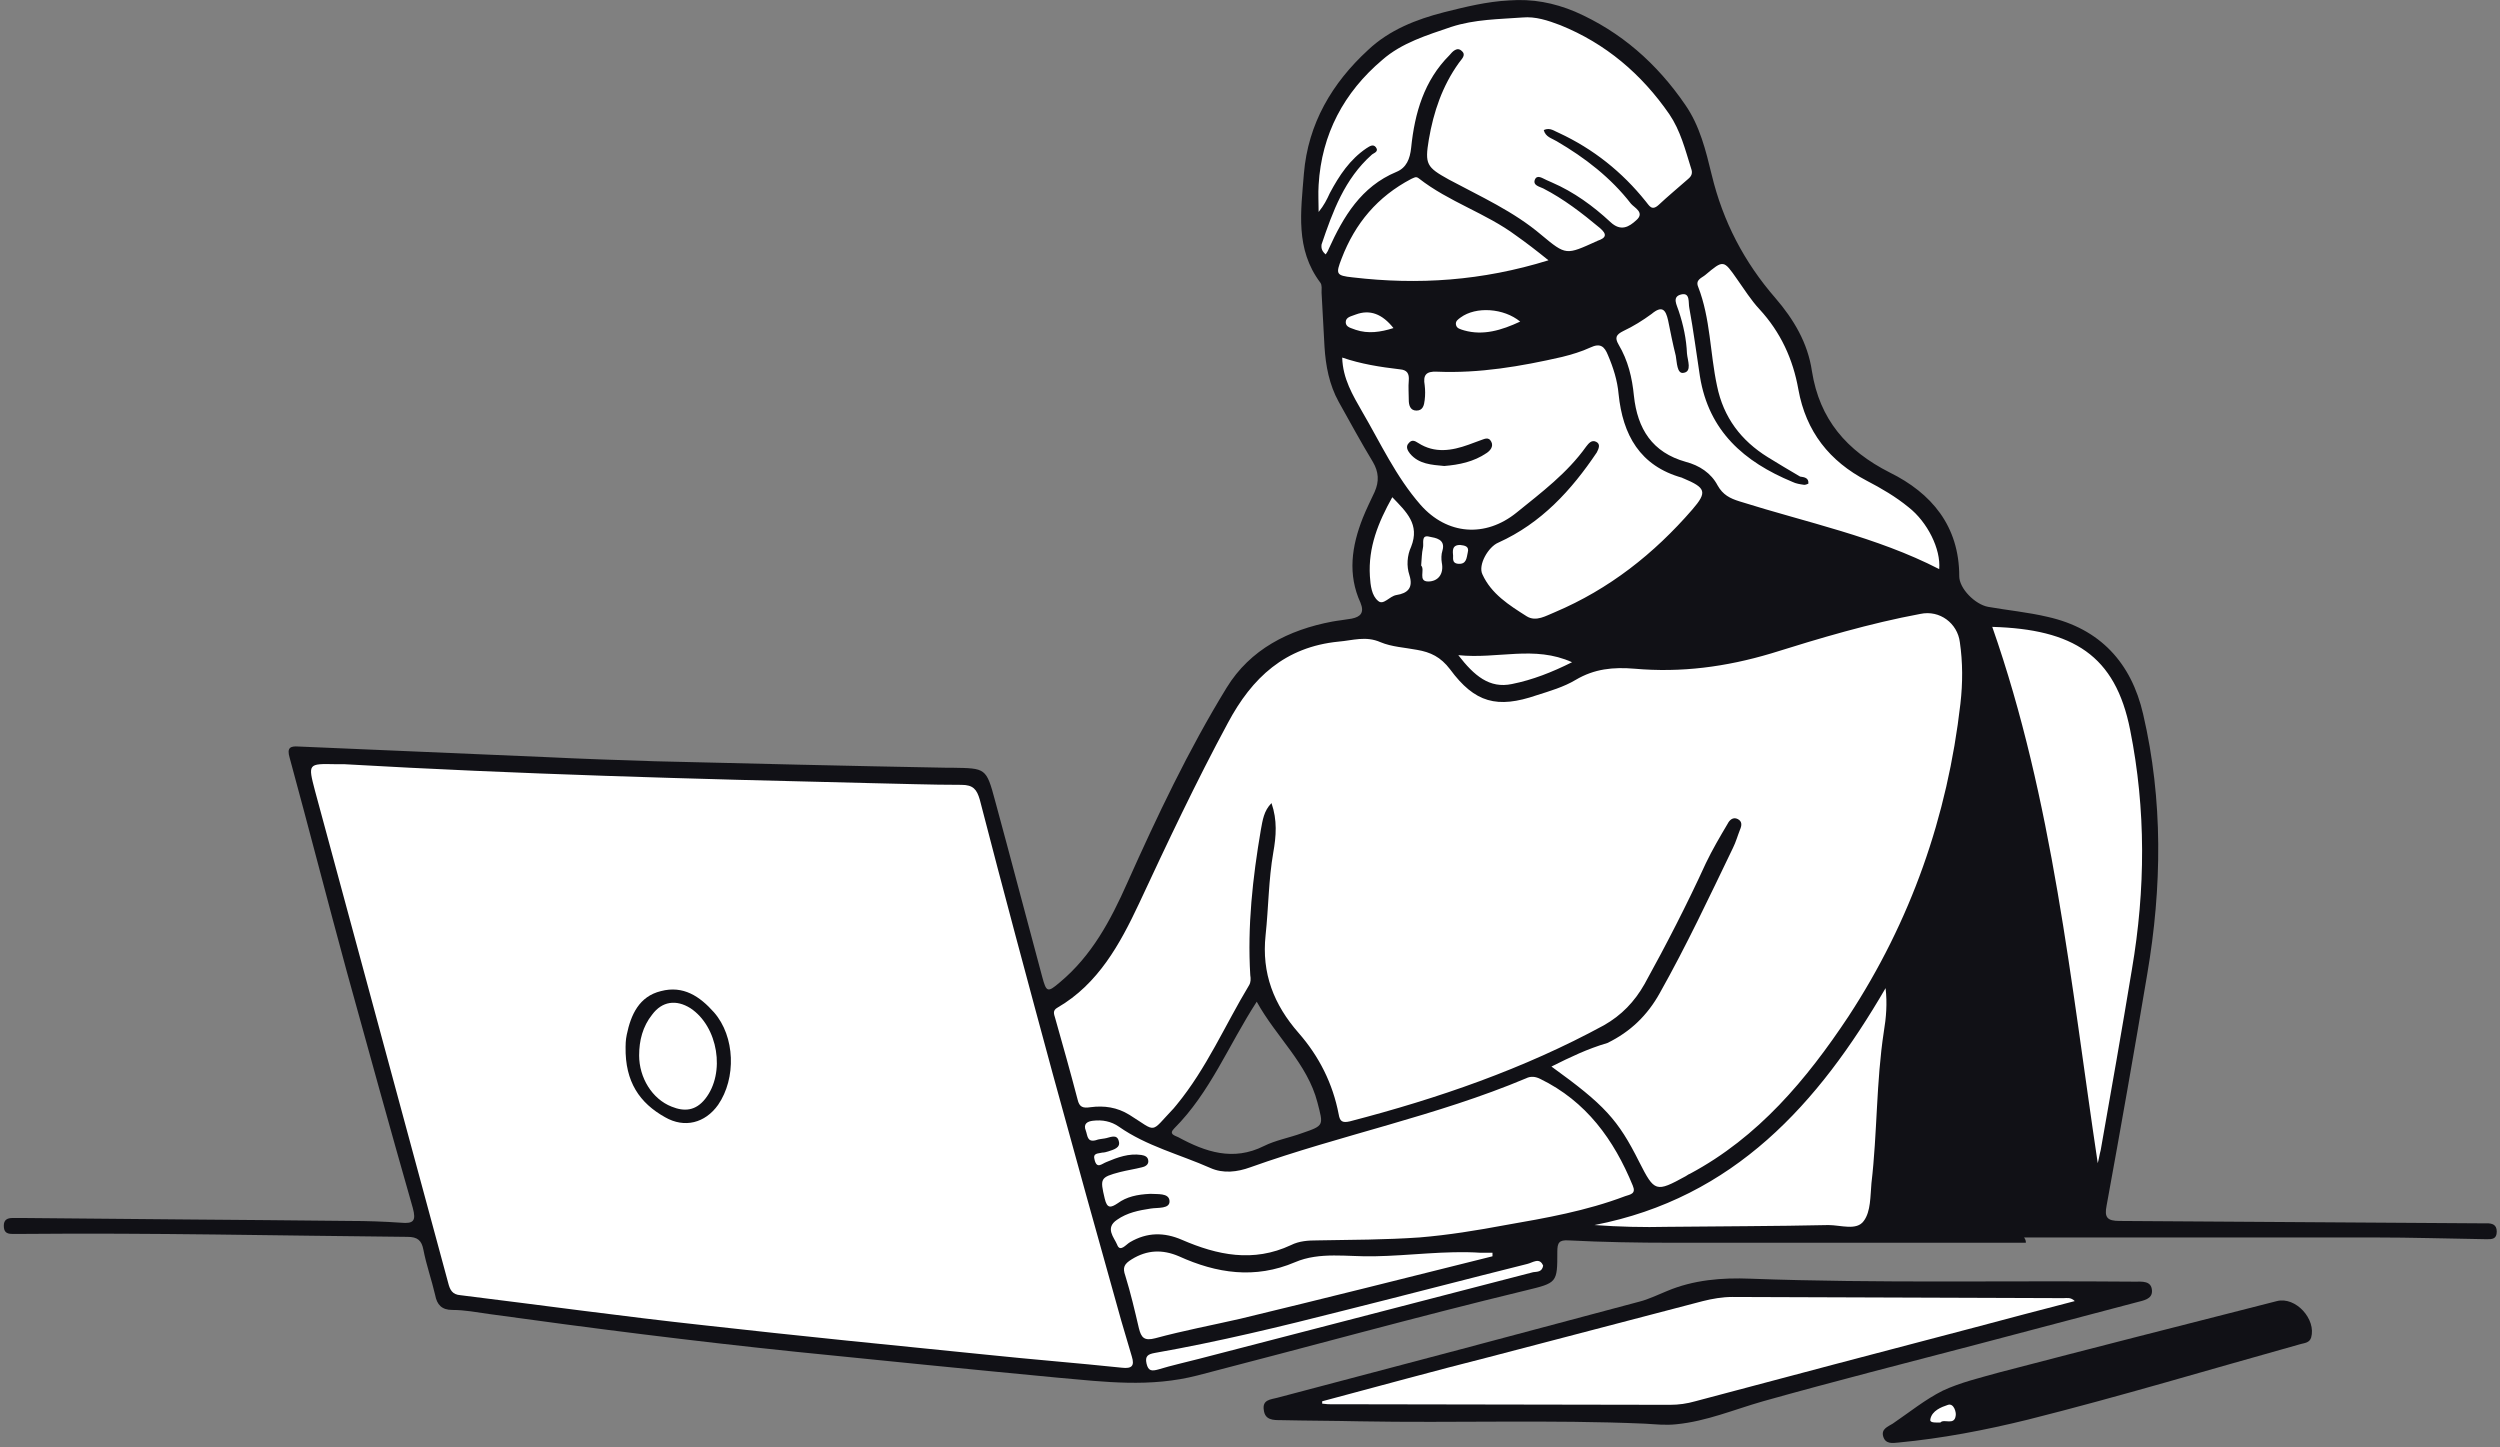 <svg height="213" viewBox="0 0 368 213" width="368" xmlns="http://www.w3.org/2000/svg"><rect x="0" y="0" width="368" height="213" fill="#808080" stroke="none"/><g fill="none" fill-rule="evenodd"><path d="m315.729 112.316-1.995-8.762-4.164-7.201-5.639-3.383-8.849-2.168h-4.251l-2.689-1.128-1.128-4.164-.607-5.465-3.384-5.552-5.812-3.817-5.293-3.123-4.424-5.812-2.863-10.15-4.251-6.68-4.251-6.159-3.73-5.465-1.735-8.762-3.73-8.588-6.246-6.68-7.894-5.552-7.287-2.342h-7.982l-6.506 1.995-5.899 2.429-4.164 3.21-5.812 7.894-1.735 7.374-.781 6.94.261 5.118 2.862 6.333.26 9.196 1.128 5.899 7.374 12.145-3.209 7.027-1.042 6.853.955 5.466 1.475 2.428-8.675 1.995-7.027 3.123-6.42 7.027-6.766 12.232-4.772 10.931-6.245 12.666-5.812 6.072-3.21 1.735-9.022-31.839-2.082-1.128-90.049-3.036-8.589.087 7.634 28.021 10.844 40.86 3.383 10.844 95.254 11.451h7.721l7.027-.954 52.05-13.707.087-3.036-1.735-1.649 5.812-1.995h30.016l13.273-.695 33.052-3.817 4.772-22.555 2.342-12.579 1.649-14.748zm-120.672 54.22c-.087 0-.174.087-.26.087h-.087c-1.995.607-4.338.868-5.899 2.168-.434.347-.868.347-1.215.174-2.342 1.128-4.598 2.255-7.374 1.995-1.388-.087-2.515-.608-3.73-1.215-.954-.434-2.862-.955-3.557-1.735-.086-.087-.173-.26-.26-.347h-.087c-1.128-.434-.868-2.082.087-2.168.087-.087.087-.174.087-.261.26-.347.52-.694.954-.954 1.475-2.516 3.47-4.598 4.859-7.114.086-.173.26-.433.347-.607s.087-.347.173-.434c1.042-2.429 2.255-4.338 3.644-6.332.173-.521.347-1.042.434-1.562.087-.521.434-.868.867-.955.174-.868 1.389-1.215 1.909-.521.26.087.52.174.694.521 1.475 2.689 2.949 5.379 4.511 7.981.174.087.347.174.434.347 1.215 1.649 1.822 3.644 2.429 5.552.52.955.954 1.909 1.041 2.863.087.173.173.433.26.607.608.434.694 1.562-.26 1.909zm-5.205 40.947c.347 0 57.43.607 57.43.607l4.077-.607 59.512-16.744-2.516-1.128h-52.745-5.118l-15.963 4.945-44.677 11.885zm95.514-1.562s-5.639 5.205-5.206 5.205 8.849-1.562 8.849-1.562l.694-3.643z" fill="#fff" fill-rule="nonzero"/><g fill="#111116"><path d="m298.206 182.933c-17.35 0-34.701 0-52.051 0-5.119 0-10.15-.087-15.268-.348-1.389-.086-1.649.348-1.649 1.649 0 4.598 0 4.598-4.685 5.726-16.136 3.904-32.099 8.329-48.234 12.493-7.027 1.822-13.706.954-20.56.347-12.84-1.215-25.765-2.516-38.605-3.817-15.095-1.562-30.103-3.47-45.111-5.552-1.822-.26-3.644-.607-5.465-.607-1.561 0-2.256-.781-2.516-2.169-.521-2.255-1.301-4.424-1.735-6.679-.26-1.389-.868-1.909-2.342-1.909-18.825-.174-37.65-.608-56.476-.434-.607 0-1.215 0-1.735 0-.868 0-1.215-.347-1.215-1.215s.521-1.128 1.301-1.128h1.562c16.049.174 32.098.26 48.061.434 2.516 0 5.032.087 7.547.26 1.822.174 2.256-.26 1.735-2.168-3.297-11.538-6.506-23.163-9.716-34.788-2.863-10.497-5.552-20.994-8.415-31.491-.434-1.475.087-1.735 1.301-1.649 12.145.521 24.377 1.041 36.523 1.562 5.292.26 10.584.434 15.963.608 14.314.347 28.628.694 42.942.954h.868c4.858.087 4.945 0 6.246 4.858 2.342 8.589 4.598 17.264 6.94 25.939.607 2.255.781 2.342 2.602.781 4.685-3.904 7.461-9.109 9.889-14.574 4.425-9.889 9.023-19.606 14.661-28.801 3.47-5.639 9.11-8.502 15.529-9.716.954-.174 1.909-.26 2.862-.434 1.302-.26 1.909-.868 1.302-2.342-1.909-4.164-1.302-8.328.347-12.492.521-1.301 1.128-2.516 1.735-3.817.694-1.561.607-2.95-.261-4.424-1.735-2.863-3.383-5.899-5.032-8.849-1.388-2.516-1.909-5.292-2.082-8.068-.174-2.689-.261-5.292-.434-7.981 0-.521.087-1.128-.174-1.475-3.73-4.945-2.862-10.497-2.428-16.049.607-7.374 4.164-13.36 9.456-18.218 3.123-2.95 7.114-4.511 11.191-5.552 3.123-.781 6.246-1.562 9.543-1.735 3.47-.26 6.593.347 9.716 1.648 6.766 2.95 12.059 7.634 16.223 13.707 2.168 3.123 3.036 6.767 3.904 10.323 1.649 6.853 4.771 12.839 9.369 18.131 2.689 3.123 4.772 6.593 5.379 10.757 1.128 7.114 5.118 11.712 11.451 14.921 6.159 3.036 10.236 7.894 10.236 15.268 0 1.822 2.342 4.164 4.251 4.511 2.95.52 5.812.781 8.762 1.475 7.721 1.735 12.319 6.766 14.054 14.314 2.949 12.666 2.776 25.504.607 38.257-1.909 11.365-3.904 22.729-5.985 34.094-.347 1.735.087 2.255 1.909 2.255 17.61.087 35.135.26 52.745.347h1.302c.781 0 1.475.173 1.475 1.215 0 1.128-.694 1.128-1.475 1.128-5.552-.087-11.105-.26-16.657-.26-13.533 0-27.067 0-40.6 0-3.643 0-7.2 0-10.844 0 .261.347.261.607.261.781zm-247.504-70.443c-.434 0-.868 0-1.301 0-4.077-.086-4.077-.086-3.036 3.904 6.506 24.118 13.1 48.321 19.606 72.438.26 1.041.607 1.735 1.822 1.822 11.972 1.476 23.857 3.123 35.829 4.425 13.88 1.562 27.761 2.949 41.641 4.338 6.593.694 13.273 1.215 19.866 1.909 1.476.173 1.909-.261 1.476-1.649-.521-1.735-1.042-3.557-1.562-5.292-3.384-12.059-6.767-24.204-10.063-36.262-3.644-13.446-7.287-26.98-10.757-40.426-.434-1.475-.955-2.168-2.689-2.168-4.598 0-9.196-.174-13.707-.261-25.852-.607-51.531-1.301-77.122-2.776zm177.668 44.504c7.808 5.639 9.803 7.808 12.927 14.053 2.255 4.425 2.428 4.512 6.853 2.082.173-.087.347-.26.607-.347 10.063-5.379 17.177-13.88 23.337-23.163 9.196-14.053 14.574-29.409 16.483-46.065.347-3.036.347-6.073-.087-9.023-.347-2.776-2.949-4.772-5.812-4.164-7.461 1.388-14.748 3.557-21.948 5.812-6.68 1.995-13.273 2.862-20.127 2.255-3.123-.26-5.899 0-8.675 1.649-1.735 1.041-3.817 1.648-5.726 2.255-5.812 1.995-9.11 1.128-12.753-3.817-1.389-1.822-2.863-2.516-4.859-2.863-1.822-.347-3.73-.434-5.379-1.128-2.168-.954-4.077-.26-6.159-.087-7.894.781-12.752 5.293-16.309 11.972-4.685 8.676-8.936 17.697-13.1 26.633-2.776 5.899-5.986 11.798-11.972 15.268-.781.434-.521.955-.347 1.562 1.128 3.991 2.255 7.982 3.296 11.972.261 1.128.781 1.302 1.909 1.128 1.995-.26 3.904 0 5.726 1.128 4.165 2.603 2.95 2.776 6.507-.954.173-.174.26-.347.433-.521 4.425-5.379 7.114-11.711 10.671-17.61.26-.434.26-.955.173-1.475-.434-7.201.347-14.314 1.562-21.428.26-1.388.434-2.775 1.562-3.903.868 2.515.694 4.858.26 7.287-.694 3.99-.694 8.068-1.128 12.145-.607 5.639 1.215 10.236 4.859 14.401 3.036 3.47 5.032 7.46 5.899 11.972.174 1.041.521 1.301 1.649 1.041 13.013-3.383 25.592-7.721 37.39-14.14 2.602-1.476 4.511-3.47 5.986-6.073 3.209-5.812 6.245-11.711 9.022-17.783.955-1.995 2.082-3.904 3.21-5.812.26-.521.781-1.042 1.475-.695.694.348.607.955.347 1.562-.347.868-.607 1.822-1.041 2.689-3.47 7.201-6.853 14.401-10.757 21.341-1.822 3.296-4.338 5.726-7.721 7.374-2.95.868-5.466 2.082-8.242 3.47zm-59.078 18.738c1.041.087 2.775-.173 2.862 1.041.087 1.215-1.735.955-2.776 1.129-1.735.26-3.47.607-4.945 1.648-1.822 1.215-.434 2.603 0 3.644.434 1.215 1.302 0 1.909-.347 2.516-1.475 5.032-1.475 7.634-.347 5.206 2.255 10.497 3.383 16.05.781 1.215-.608 2.515-.695 3.904-.695 5.031-.086 9.976-.086 15.008-.433 4.251-.348 8.501-1.042 12.666-1.822 5.985-1.041 11.885-2.082 17.61-4.251.781-.26 1.649-.347 1.128-1.562-2.776-6.766-6.853-12.405-13.62-15.702-.694-.347-1.388-.434-2.082-.087-13.187 5.552-27.24 8.329-40.6 13.1-1.909.695-3.99.955-5.899.087-4.512-1.995-9.37-3.21-13.447-6.072-1.128-.781-2.428-1.041-3.817-.868-.781.087-1.475.434-1.041 1.475.26.695.174 1.735 1.475 1.389.434-.174.868-.174 1.302-.261.694-.086 1.822-.781 2.082.434.261.955-.78 1.215-1.561 1.475-.261.087-.608.174-.868.174-.608.173-1.475 0-1.128 1.128.347 1.302 1.041.521 1.735.26 1.649-.694 3.297-1.301 5.119-1.041.521.087 1.041.26 1.041.955 0 .52-.52.781-.954.867-1.042.261-2.169.434-3.21.695-2.949.781-2.949.954-2.255 3.903.347 1.476.868 1.389 1.909.695 1.302-.955 2.862-1.302 4.772-1.389zm25.851-138.283c.174-.26.347-.521.434-.781 2.169-4.771 4.772-9.196 9.976-11.365 1.476-.607 1.995-1.909 2.169-3.557.52-5.118 1.909-9.89 5.639-13.62.434-.521 1.128-1.301 1.822-.607.695.607-.086 1.215-.434 1.735-2.428 3.383-3.73 7.2-4.424 11.278-.607 3.644-.347 4.077 2.949 5.899 4.685 2.516 9.543 4.685 13.62 8.155 3.643 3.036 3.643 2.95 8.068.954.087 0 .174-.087.174-.087 1.301-.434 1.475-.954.347-1.909-2.603-2.169-5.293-4.251-8.329-5.812-.52-.26-1.562-.434-1.215-1.301.347-.781 1.128-.174 1.735.087.26.087.521.26.781.347 3.21 1.388 6.072 3.47 8.589 5.812 1.561 1.475 2.775.694 3.817-.26 1.301-1.128-.261-1.822-.781-2.429-2.95-3.817-6.767-6.767-10.931-9.196-.694-.434-1.649-.607-1.909-1.648.955-.434 1.562.173 2.255.434 5.032 2.342 9.283 5.726 12.753 10.063.521.607.868 1.475 1.909.52 1.388-1.301 2.863-2.516 4.338-3.817.52-.434.694-.868.434-1.561-.868-2.776-1.562-5.552-3.21-7.981-4.077-5.899-9.37-10.41-16.049-13.1-1.822-.694-3.644-1.301-5.552-1.128-3.47.26-7.027.26-10.497 1.388-3.556 1.215-7.287 2.342-10.149 4.858-5.639 4.771-8.936 10.931-9.37 18.391-.087 1.301 0 2.603 0 3.991.781-.954 1.215-1.822 1.649-2.776 1.388-2.603 2.949-4.945 5.379-6.593.434-.26.954-.694 1.388-.173.521.694-.347.867-.607 1.128-3.991 3.557-5.726 8.328-7.374 13.186-.087.607.087 1.041.607 1.475zm2.429 15.182c.087 3.123 1.562 5.552 2.949 7.981 2.689 4.598 4.946 9.543 8.589 13.707 3.904 4.424 9.543 4.858 14.14 1.128 3.644-2.95 7.461-5.812 10.237-9.716.347-.434.781-1.041 1.475-.694.694.347.347 1.041.087 1.562-3.731 5.552-8.155 10.41-14.488 13.273-1.475.607-3.036 3.297-2.342 4.685 1.302 2.863 3.904 4.511 6.507 6.159 1.388.868 2.862-.087 4.164-.607 7.981-3.384 14.574-8.589 20.213-15.095 2.255-2.603 1.995-3.21-1.301-4.598-.087 0-.174-.087-.174-.087-6.246-1.735-8.762-6.333-9.37-12.319-.173-1.995-.781-3.904-1.562-5.726-.52-1.301-1.128-1.822-2.602-1.128-1.301.607-2.776 1.041-4.164 1.388-6.072 1.388-12.145 2.429-18.391 2.169-1.649-.087-2.082.521-1.822 1.995.086.694.086 1.475 0 2.169-.087.781-.261 1.561-1.215 1.561-.955 0-1.128-.867-1.128-1.561 0-.954-.087-1.909 0-2.863.086-1.041-.261-1.562-1.302-1.648-2.949-.347-5.726-.781-8.502-1.735zm111.216 118.59c.174-.607.261-1.302.434-1.909 1.562-8.849 3.123-17.697 4.598-26.633 1.995-11.712 2.082-23.51-.26-35.221-2.169-11.018-8.415-14.835-20.3-15.182 8.935 25.505 11.538 52.311 15.528 78.944zm-42.595-100.025c-.174.087-.434.174-.608.174-.607-.087-1.214-.174-1.735-.434-7.114-2.95-12.319-7.461-13.62-15.529-.52-3.383-.954-6.767-1.562-10.063-.173-.781.174-2.342-1.214-1.995-1.389.347-.608 1.561-.348 2.429.695 2.082 1.128 4.164 1.215 6.246.087 1.041.781 2.689-.52 2.863-.955.173-.955-1.561-1.128-2.516-.434-1.735-.781-3.47-1.128-5.205-.348-1.562-.868-2.256-2.429-.954-1.302.954-2.689 1.822-4.164 2.516-1.042.521-1.302.954-.695 1.995 1.389 2.342 1.995 4.858 2.256 7.547.52 4.858 2.689 8.328 7.634 9.716 1.995.521 3.73 1.648 4.685 3.47.781 1.388 1.822 1.909 3.209 2.342 9.89 3.123 20.127 5.205 29.409 9.976.26-2.95-1.735-6.94-4.511-9.109-1.909-1.561-3.991-2.776-6.159-3.904-5.466-2.863-8.936-7.2-10.063-13.447-.781-4.424-2.603-8.415-5.726-11.798-1.215-1.301-2.256-2.95-3.297-4.424-1.995-2.863-1.995-2.863-4.685-.607-.52.434-1.475.694-1.041 1.735 1.822 4.685 1.735 9.716 2.776 14.574.954 4.685 3.557 8.068 7.46 10.497 1.562.954 3.123 1.909 4.772 2.863.607.087 1.302.173 1.215 1.041zm11.364 74.26c-9.889 17.004-22.295 30.884-42.855 34.874 3.643.261 7.2.347 10.757.261 7.894-.087 15.789-.087 23.683-.261 1.822 0 4.164.868 5.206-.607 1.041-1.389.954-3.644 1.128-5.552.868-7.374.694-14.921 1.822-22.295.347-2.082.521-4.164.26-6.419zm-57.863 39.472c0-.173 0-.347 0-.52-.608 0-1.128 0-1.735 0-5.205-.347-10.41.434-15.702.52-3.904.087-7.981-.694-11.625.868-5.899 2.516-11.538 1.649-17.09-.868-2.428-1.041-4.684-.954-6.939.434-1.129.694-1.389 1.215-.955 2.429.781 2.515 1.388 5.119 1.995 7.721.347 1.388.781 1.909 2.429 1.475 4.164-1.128 8.328-1.909 12.492-2.863 12.232-2.949 24.638-6.072 37.13-9.196zm8.241-146.611c-1.822-1.475-3.296-2.603-4.771-3.644-4.425-3.297-9.89-4.945-14.314-8.415-.434-.347-.694-.087-1.128.087-4.945 2.603-8.242 6.506-10.237 11.712-.867 2.256-.867 2.516 1.649 2.776 9.629 1.128 18.999.521 28.801-2.516zm-42.942 109.134c-4.164 6.419-6.853 13.36-12.146 18.651-.867.868.087 1.042.608 1.302 3.99 2.168 8.068 3.557 12.579 1.301 1.735-.867 3.73-1.214 5.639-1.909 3.297-1.128 3.123-1.128 2.256-4.511-1.476-5.726-6.073-9.629-8.936-14.834zm42.161 38.865c-.52-1.302-1.562-.434-2.342-.261-9.022 2.256-17.957 4.598-26.98 6.854-9.196 2.342-18.478 4.598-27.847 6.245-.955.174-1.475.434-1.215 1.562.26 1.128.781 1.128 1.735.868 1.995-.607 3.991-1.041 5.986-1.562 16.396-4.251 32.792-8.502 49.188-12.753.607-.087 1.302 0 1.475-.954zm-22.208-113.125c-2.082 3.73-3.557 7.374-3.297 11.625.087 1.388.261 2.863 1.215 3.644.781.694 1.649-.694 2.689-.868 1.649-.26 2.516-1.041 1.909-2.95-.433-1.301-.347-2.863.261-4.164 1.301-3.297-.695-5.118-2.776-7.287zm26.459 24.29c-5.552-2.515-10.93-.433-16.743-1.041 2.342 3.036 4.598 4.945 7.894 4.251 3.036-.607 5.899-1.735 8.849-3.21zm-7.634-50.142c-2.429-1.995-6.506-2.256-8.762-.607-.347.26-.781.52-.694 1.041.086.607.694.694 1.214.867 2.776.781 5.466 0 8.242-1.301zm-14.574 35.915c.607.607-.521 2.342 1.041 2.342 1.389 0 2.342-1.041 1.995-2.776-.087-.521-.087-1.215.087-1.735.52-1.735-1.042-1.909-1.909-2.082-1.302-.347-.781 1.041-.955 1.648-.173.781-.173 1.561-.26 2.603zm-4.078-34.961c-1.648-2.082-3.469-2.776-5.552-1.995-.608.26-1.475.347-1.475 1.128 0 .781.867.867 1.475 1.128 1.822.607 3.643.347 5.552-.26zm8.763 33.313c.087.434-.261 1.301.781 1.388 1.215.087 1.215-.867 1.388-1.648.26-.954-.434-1.041-1.128-1.128-.955 0-1.128.521-1.041 1.388z"/><path d="m257.693 188.225c18.825.694 37.65.26 56.475.434 1.128 0 2.515-.174 2.602 1.301.087 1.302-1.301 1.475-2.255 1.735-7.808 2.082-15.529 4.077-23.336 6.159-10.584 2.776-21.167 5.466-31.665 8.415-4.251 1.215-8.328 2.949-12.753 3.383-1.562.174-3.123 0-4.598-.087-14.054-.607-28.021-.086-42.075-.347-3.817-.087-7.721-.087-11.538-.173-1.128 0-2.342 0-2.515-1.475-.261-1.562 1.041-1.562 1.995-1.822 17.783-4.685 35.481-9.369 53.265-14.14 1.389-.347 2.776-1.041 4.078-1.562 3.903-1.649 8.068-1.995 12.319-1.822zm-63.069 18.044v.347c.261 0 .608.087.868.087 16.744 0 33.573.087 50.317.087 1.301 0 2.515-.174 3.73-.521 13.706-3.644 27.414-7.287 41.033-10.844 4.859-1.302 9.803-2.602 14.835-3.904-.608-.607-1.215-.434-1.649-.434-16.223-.086-32.532-.086-48.754-.173-1.476 0-2.95.26-4.338.607-10.497 2.776-20.994 5.466-31.491 8.242-8.242 2.082-16.397 4.338-24.551 6.506zm84.845 6.072c-.867.087-1.909.26-2.255-.868-.347-1.128.694-1.475 1.389-1.909 2.428-1.648 4.771-3.556 7.373-4.858 2.603-1.215 5.552-1.909 8.329-2.689 13.62-3.557 27.24-7.027 40.86-10.497 2.776-.694 5.812 2.689 5.032 5.379-.261.781-.955.781-1.562.955-13.36 3.73-26.633 7.721-40.08 11.104-6.333 1.562-12.666 2.776-19.086 3.383zm6.159-2.949c.521-.608 2.082.52 2.255-1.041.087-.434-.26-1.822-1.128-1.562-1.041.347-2.341.867-2.602 2.082-.173.608.694.521 1.475.521zm-193.543-55.261c0-.173 0-1.041.173-1.822.608-2.949 1.822-5.639 5.032-6.419 3.297-.868 5.726.781 7.808 3.123 3.123 3.556 3.296 9.716.607 13.62-1.909 2.689-4.945 3.47-7.807 1.822-3.731-2.082-5.899-5.205-5.812-10.323zm1.995 1.215c0 3.297 1.909 6.419 4.772 7.548 1.909.78 3.557.607 4.945-1.129 3.036-3.817 1.909-10.67-2.168-13.36-2.082-1.302-4.164-1.041-5.639.955-1.388 1.735-1.909 3.817-1.909 5.985zm118.504-86.752c-1.822-.174-3.73-.26-5.032-1.822-.347-.434-.694-1.041-.173-1.561.434-.52.867-.347 1.388 0 2.429 1.562 4.945 1.128 7.374.26.521-.173 1.128-.434 1.649-.607.607-.174 1.301-.694 1.735.174.347.694-.173 1.301-.694 1.648-1.909 1.301-4.077 1.735-6.246 1.909z"/></g></g></svg>
